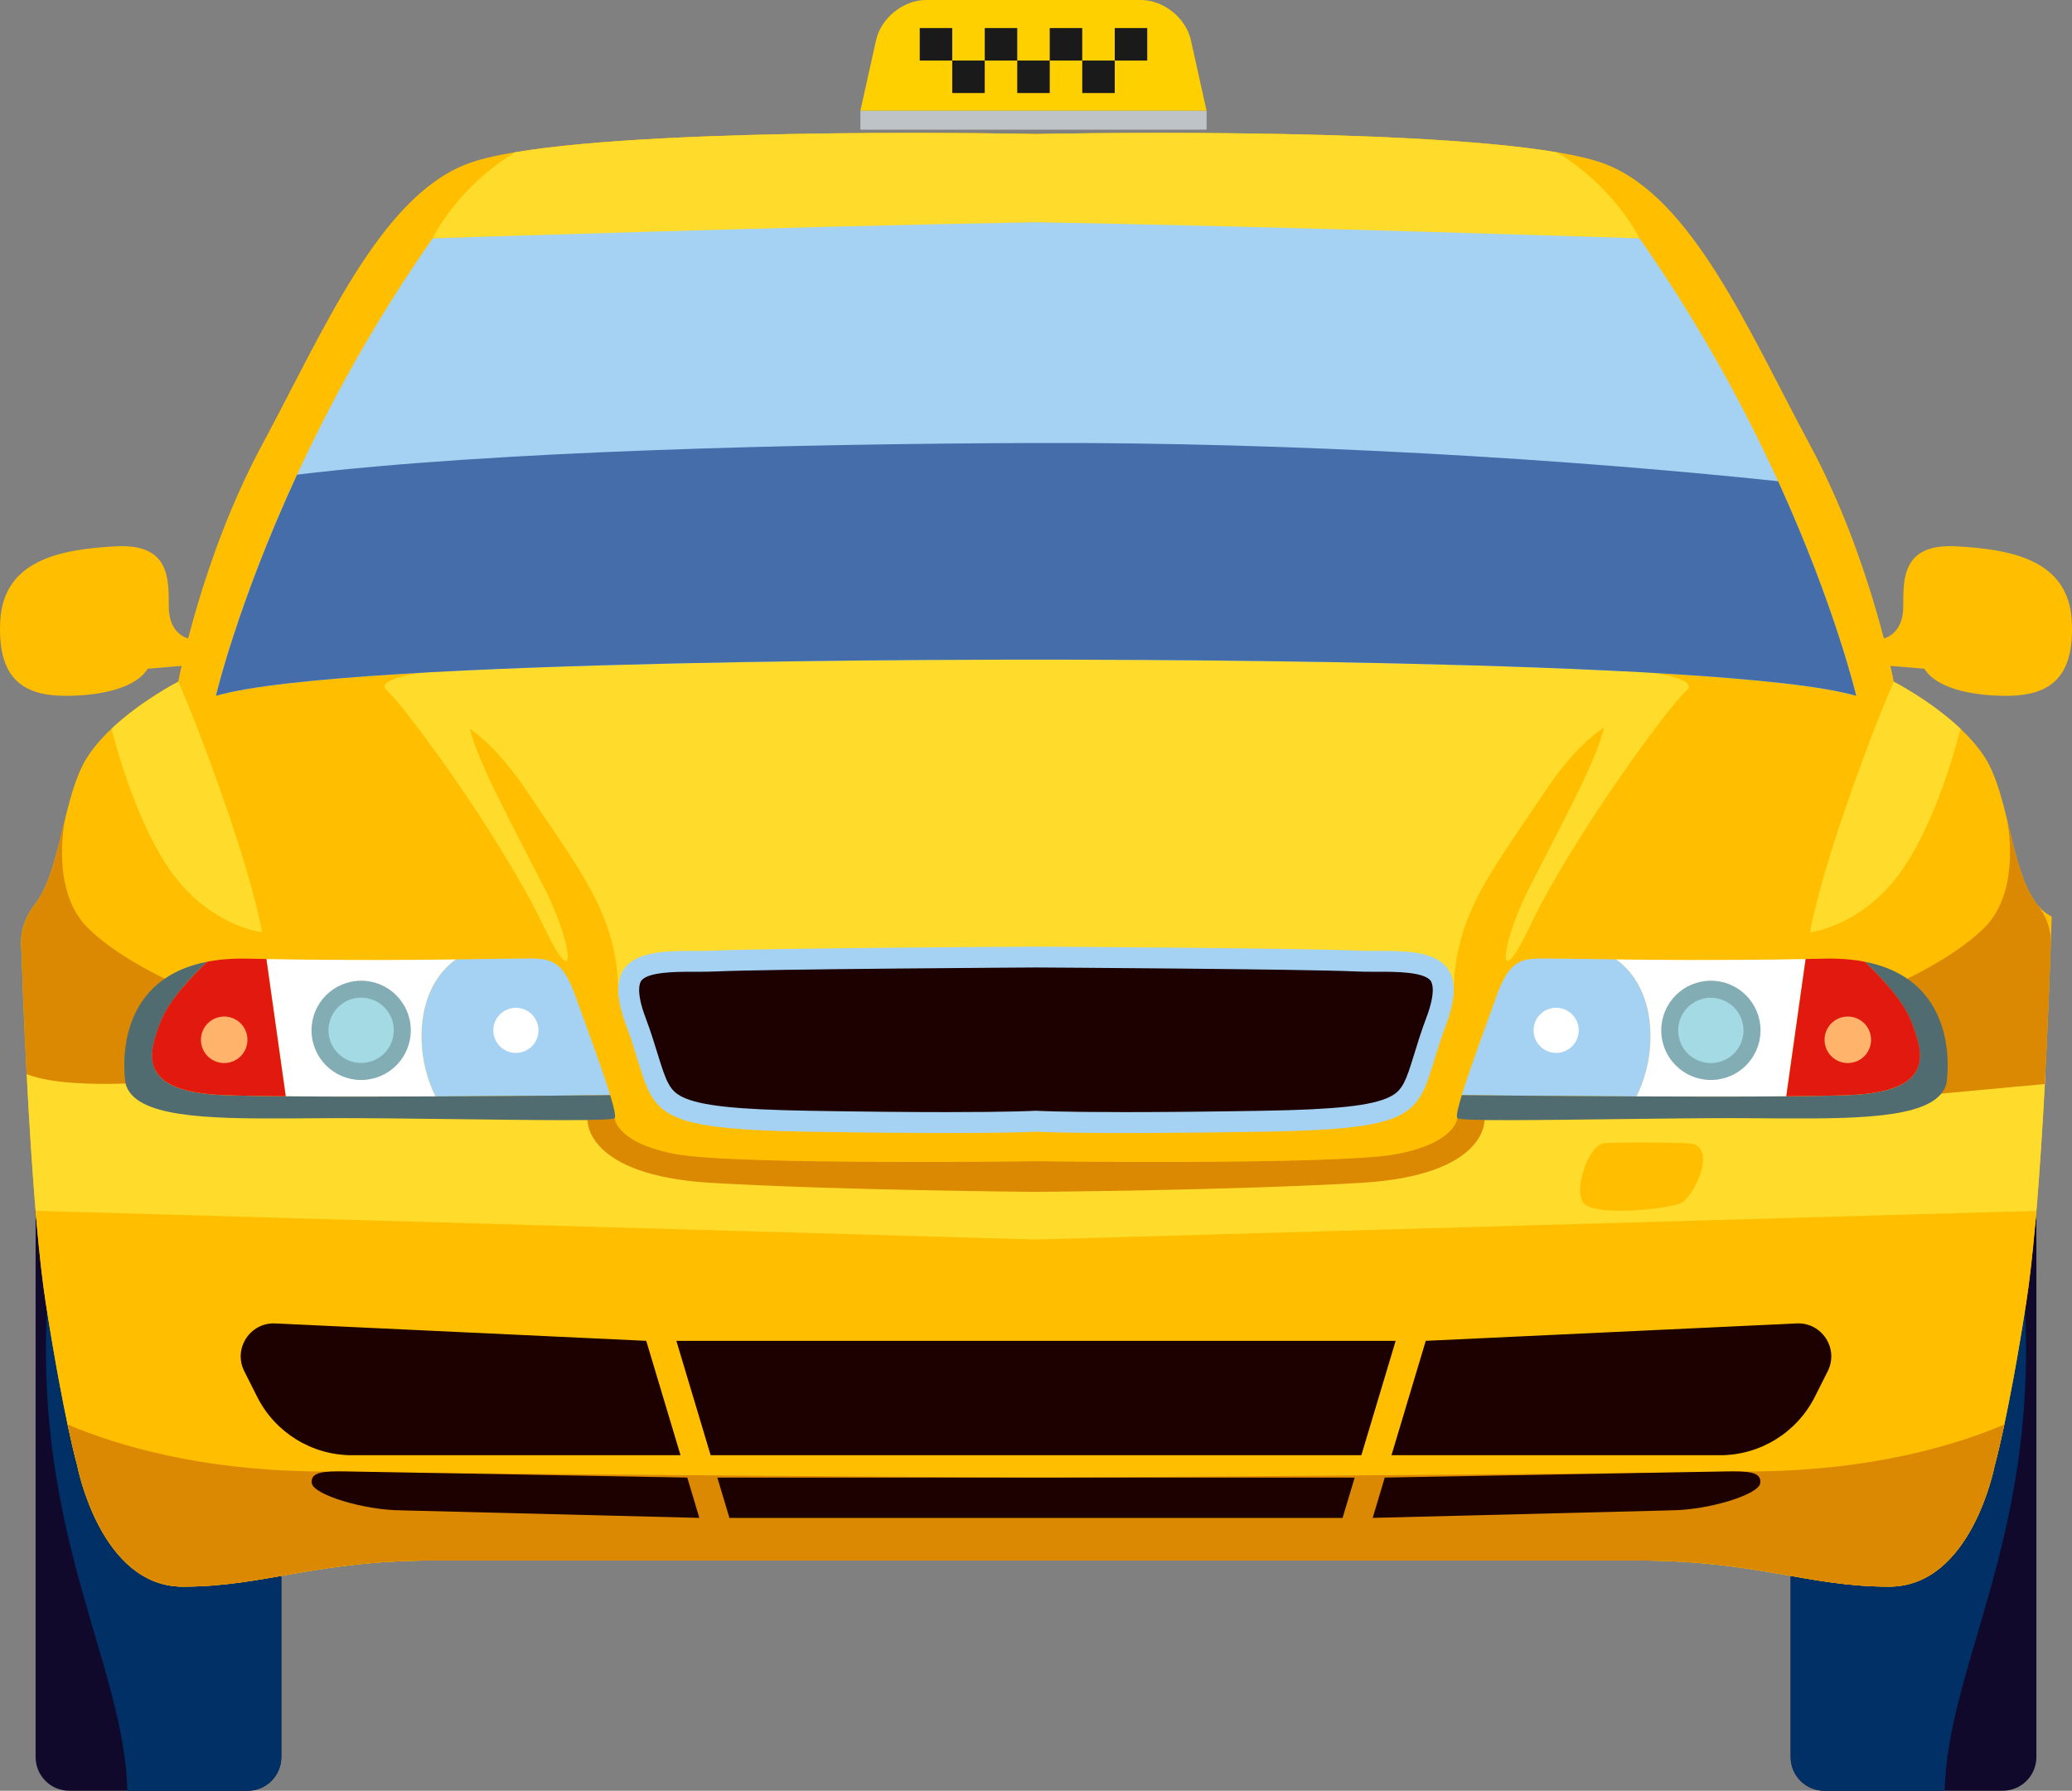 <?xml version="1.0" encoding="UTF-8"?> <svg xmlns="http://www.w3.org/2000/svg" id="_Слой_2" data-name="Слой 2" viewBox="0 0 570.16 492.78"><rect x="0" y="0" width="570.16" height="492.78" fill="#808080" stroke="none"/> <defs> <style> .cls-1 { fill: #82adb5; } .cls-1, .cls-2, .cls-3, .cls-4, .cls-5, .cls-6, .cls-7, .cls-8, .cls-9, .cls-10, .cls-11, .cls-12, .cls-13, .cls-14, .cls-15, .cls-16, .cls-17 { stroke-width: 0px; } .cls-2 { fill: #bdc3c7; } .cls-3 { fill: #db8802; } .cls-4 { fill: #ffbf00; } .cls-5 { fill: #e1190f; } .cls-6 { fill: #1a1a1a; } .cls-7 { fill: #a3dae3; } .cls-8 { fill: #516c70; } .cls-9 { fill: #ffd000; } .cls-10 { fill: #ffb36b; } .cls-11 { fill: #fff; } .cls-12 { fill: #1d0000; } .cls-13 { fill: #a5d2f3; } .cls-14 { fill: #ffdc2b; } .cls-15 { fill: #446daa; } .cls-16 { fill: #003066; } .cls-17 { fill: #10092b; } </style> </defs> <g id="Layer_1" data-name="Layer 1"> <g> <path class="cls-17" d="m77.41,314.38v169.13c0,5.12-4.15,9.27-9.27,9.27H19.07c-5.12,0-9.27-4.15-9.27-9.27v-169.13h67.61Z"></path> <path class="cls-16" d="m77.41,317.69v165.82c0,5.12-4.15,9.27-9.27,9.27h-33.1c-.82-34.37-25.23-69-22.13-132.35l-.26-42.73h64.77Z"></path> <path class="cls-17" d="m502.03,314.38h49.06c5.12,0,9.28,4.16,9.28,9.28v169.12h-67.62v-169.12c0-5.12,4.16-9.28,9.28-9.28Z" transform="translate(1053.11 807.16) rotate(180)"></path> <path class="cls-16" d="m492.75,317.69v165.82c0,5.12,4.15,9.27,9.27,9.27h33.1c.82-34.37,25.23-69,22.13-132.35l.26-42.73h-64.77Z"></path> <path class="cls-4" d="m552.18,225.09c-.06-.25-.11-.48-.16-.67-1.48-5.95-3.13-11.64-5.65-15.7-1.82-2.93-4.26-5.69-6.9-8.19-8.19-7.73-18.36-12.93-18.36-12.93,0,0-6.2-33.82-23.05-65.15-16.85-31.33-32.36-68.08-56.32-77.3-3.28-1.27-7.87-2.35-13.4-3.27h-.03c-42.91-7.18-143.23-5.01-143.23-5.01,0,0-100.31-2.16-143.23,5h-.03c-5.53.93-10.12,2.01-13.4,3.28-23.96,9.21-39.46,45.96-56.32,77.3-16.85,31.33-23.05,65.15-23.05,65.15,0,0-10.17,5.2-18.36,12.93-2.65,2.5-5.08,5.26-6.9,8.19-2.52,4.06-4.16,9.75-5.65,15.7-.05.18-.1.41-.16.67-2.23,9.01-4.19,18.5-8.41,23.8-2.46,3.1-3.9,6.88-3.76,10.84.27,7.88.77,21.15,1.52,35.87.05.9.09,1.79.15,2.7.61,11.5,1.37,23.73,2.31,34.89h0c.12,1.32.22,2.62.33,3.9.74,8.16,1.55,15.59,2.48,21.53,4.97,31.88,8.7,44.86,8.7,44.86,0,0,6.35,33.13,28.99,33.13s36.31-7.18,69.16-7.18h331.24c32.85,0,46.53,7.18,69.16,7.18s28.99-33.13,28.99-33.13c0,0,3.73-12.97,8.7-44.86.93-5.95,1.75-13.38,2.48-21.53.11-1.28.22-2.58.33-3.89h0c.94-11.17,1.7-23.4,2.31-34.9.06-.91.1-1.81.15-2.7,1.21-23.57,1.76-43.4,1.76-43.4-7.17-3.4-9.57-15.64-12.41-27.11Z"></path> <path class="cls-3" d="m51.4,272.08l-11.04,29.26-32.87-3.04c-.06-.91-.1-1.81-.15-2.7-.75-14.72-1.25-27.99-1.52-35.87-.13-3.96,1.3-7.74,3.76-10.84,4.21-5.3,6.18-14.79,8.41-23.8-1.02,4.7-3.07,20.99,6.08,30.15,9.66,9.66,27.33,16.84,27.33,16.84Z"></path> <path class="cls-4" d="m68.52,166.9s-15.2,2.56-16.72,8.79c0,0-5.36-1.06-5.36-8.79s.28-17.39-14.63-16.56c-14.91.83-30.92,3.59-31.75,20.7-.83,17.12,7.73,20.7,19.32,20.43,11.59-.28,18.77-3.31,21.26-7.45l9.33-.78s-.36,4.92,3.57,15.21c0,0,7.8-1.46,14.98-31.55Z"></path> <path class="cls-14" d="m438.43,177.11l-153.35,2.21-153.35-2.21s-9.8,4.14-8.97,14.35,7.04,3.59,22.57,26.78c15.53,23.19,24.75,34,24.9,56.34h229.7c.15-22.34,9.38-33.15,24.9-56.34,15.53-23.19,21.74-16.56,22.57-26.78.83-10.21-8.97-14.35-8.97-14.35Z"></path> <path class="cls-3" d="m401.02,307.69s-.41,6.9-16.98,9.94c-16.56,3.04-98.97,1.93-98.97,1.93,0,0-82.4,1.1-98.97-1.93-16.56-3.04-16.98-9.94-16.98-9.94l-11.73-1.93,1.38,16.04,29.81,6.04,96.48,1.79,96.48-1.79,29.81-6.04,1.38-16.04-11.73,1.93Z"></path> <path class="cls-4" d="m107.99,331.29c-3.49-.99-11.32-16.43-2.21-16.7,9.11-.28,18.5-.28,22.91,0,4.42.28,8.83,13.53,5.52,16.7-3.31,3.17-19.88,1.79-26.23,0Z"></path> <path class="cls-13" d="m167.92,301.36c-5.36.05-25.95.26-48.1.36-2.07-4.22-3.73-9.57-3.82-15.94-.18-13.62,6.56-19.77,9.45-21.77,7.33-.1,12.64-.21,15.94-.21,9.11,0,12.84-1.24,16.98,10.35,2.81,7.86,7.32,19.89,9.55,27.21Z"></path> <path class="cls-14" d="m535.6,298.16c-38.1-1.24-127.12,10.08-127.12,10.08,0,0,.83,15.18-33.95,17.25s-89.44,2.48-89.44,2.48c0,0-54.66-.41-89.44-2.48s-33.95-17.25-33.95-17.25c0,0-89.03-11.32-127.12-10.08-14.57.47-22.72-.81-27.23-2.57.71,13.62,1.63,28.47,2.8,41.49,75.78,14.91,140.79,10.35,193.77,9.94s81.18,0,81.18,0c0,0,28.2-.41,81.18,0s117.99,4.97,193.77-9.94c1.16-13.02,2.08-27.87,2.8-41.49-4.51,1.76-12.65,3.04-27.23,2.57Z"></path> <path class="cls-11" d="m116,285.78c.09,6.37,1.75,11.72,3.82,15.94-14.3.07-29.25.08-41.19-.03l-5.33-37.78c22.79.4,40.17.26,52.15.1-2.9,2-9.64,8.16-9.45,21.77Z"></path> <path class="cls-8" d="m169.14,307.69c-.85.85-22.68.53-45.53.25-10.36-.13-20.92-.25-29.84-.25-4.82,0-9.63.05-14.29.08-22.95.11-42.52-.31-44.93-9.6,0,0-4.98-28.2,22.49-33.52-3.81,3.59-10.44,10.41-12.76,16.33-3.31,8.49-7.04,19.39,16.98,20.36,4.21.17,10.25.28,17.36.34,11.94.12,26.89.1,41.19.03,22.15-.09,42.74-.31,48.1-.36,1.07,3.5,1.62,5.92,1.22,6.33Z"></path> <path class="cls-5" d="m78.63,301.68c-7.11-.07-13.15-.17-17.36-.34-24.02-.97-20.29-11.87-16.98-20.36,2.31-5.92,8.95-12.74,12.76-16.33,3.22-.63,6.88-.94,11.05-.85,1.76.03,3.5.07,5.2.1l5.33,37.78Z"></path> <path class="cls-4" d="m285.08,341.09l-275.28-7.9h0c.12,1.32.22,2.62.33,3.9.74,8.16,1.55,15.59,2.48,21.53,2.37,15.23,4.46,26.14,5.99,33.39,1.69,7.93,2.7,11.47,2.7,11.47,0,0,6.35,33.13,28.99,33.13s36.31-7.18,69.16-7.18h331.24c32.85,0,46.53,7.18,69.16,7.18s28.99-33.13,28.99-33.13c0,0,3.73-12.97,8.7-44.86.93-5.95,1.75-13.38,2.48-21.53.11-1.28.22-2.58.33-3.89h0s-275.28,7.89-275.28,7.89Z"></path> <path class="cls-12" d="m96.87,400.44h90.39l-9.43-31.47-102.08-4.79c-6.94-.33-11.66,6.95-8.53,13.15l3.54,7.04c4.97,9.86,15.06,16.08,26.1,16.08Z"></path> <path class="cls-3" d="m484.39,404.89c-57.27.89-199.31,1.71-199.31,1.71,0,0-142.04-.83-199.31-1.71-30.81-.47-53.13-6.97-67.16-12.88,1.69,7.93,2.7,11.47,2.7,11.47,0,0,6.35,33.13,28.99,33.13s36.31-7.18,69.16-7.18h331.24c32.85,0,46.53,7.18,69.16,7.18s28.99-33.13,28.99-33.13c0,0,1.01-3.54,2.7-11.47-14.03,5.91-36.35,12.41-67.16,12.88Z"></path> <path class="cls-12" d="m110.48,415.62l81.96,2.07-3.32-11.09-93.68-1.69c-6.41-.11-10.09.1-9.63,3.26.46,3.16,14.48,7.44,24.67,7.44Z"></path> <path class="cls-14" d="m72.11,256.55s-12.7-1.45-23.19-14.29c-11.64-14.24-18.22-41.73-18.22-41.73,8.19-7.73,18.36-12.93,18.36-12.93,0,0,5.94,13.25,13.66,35.89,7.73,22.64,9.39,33.06,9.39,33.06Z"></path> <path class="cls-10" d="m55.29,286.13c0-3.53,2.86-6.4,6.4-6.4s6.4,2.86,6.4,6.4-2.86,6.4-6.4,6.4-6.4-2.86-6.4-6.4Z"></path> <circle class="cls-1" cx="99.38" cy="283.53" r="13.66"></circle> <circle class="cls-7" cx="99.38" cy="283.53" r="8.99" transform="translate(-199.4 315.11) rotate(-76.72)"></circle> <path class="cls-11" d="m135.75,283.53c0-3.43,2.78-6.21,6.21-6.21s6.21,2.78,6.21,6.21-2.78,6.21-6.21,6.21-6.21-2.78-6.21-6.21Z"></path> <path class="cls-3" d="m518.76,272.08l11.04,29.26,32.87-3.04c.06-.91.1-1.81.15-2.7.75-14.72,1.25-27.99,1.52-35.87.13-3.96-1.3-7.74-3.76-10.84-4.21-5.3-6.18-14.79-8.41-23.8,1.02,4.7,3.07,20.99-6.08,30.15-9.66,9.66-27.33,16.84-27.33,16.84Z"></path> <path class="cls-14" d="m428.34,41.89h-.03c-42.91-7.18-143.23-5.01-143.23-5.01,0,0-100.31-2.16-143.23,5h-.03c-16.15,9.72-22.79,23.71-22.79,23.71l166.05-4.43,166.05,4.43s-6.64-13.99-22.79-23.69Z"></path> <path class="cls-4" d="m501.65,166.9s15.2,2.56,16.72,8.79c0,0,5.36-1.06,5.36-8.79s-.28-17.39,14.63-16.56c14.91.83,30.92,3.59,31.75,20.7.83,17.12-7.73,20.7-19.32,20.43-11.59-.28-18.77-3.31-21.26-7.45l-9.33-.78s.36,4.92-3.57,15.21c0,0-7.8-1.46-14.98-31.55Z"></path> <path class="cls-13" d="m510.76,191.47c-35.89-10.49-225.67-9.94-225.67-9.94,0,0-189.79-.55-225.67,9.94,0,0,5.96-25.45,22.33-60.86,9.02-19.52,21.21-42.06,37.3-65.02,0,0,100.76-3.32,166.05-4.43,65.29,1.1,166.05,4.43,166.05,4.43,16.6,23.68,29.03,46.91,38.14,66.84,15.72,34.45,21.49,59.04,21.49,59.04Z"></path> <path class="cls-13" d="m373.56,261.59c-14.08-.68-88.48-1.1-88.48-1.1,0,0-74.39.42-88.48,1.1-12.03.58-33.26-3.17-24.36,20.43,8.9,23.6,1.45,28.57,50.31,29.4,48.86.83,62.53,0,62.53,0,0,0,13.66.83,62.53,0,48.86-.83,41.41-5.8,50.31-29.4,8.9-23.6-12.34-19.85-24.36-20.43Z"></path> <path class="cls-12" d="m309.68,306.03c-18.01,0-24.2-.35-24.26-.36l-.34-.02-.35.02c-.06,0-6.24.36-24.25.36-10.72,0-23.45-.12-37.83-.37-20.15-.34-29.92-1.4-34.83-3.78-3.59-1.74-4.5-4.23-6.84-11.82-.9-2.92-1.91-6.23-3.36-10.08-2.66-7.07-1.59-9.47-1.2-10.04,1.75-2.53,9.74-2.53,14.03-2.53h1.56c1.58,0,3.26,0,4.86-.08,13.8-.67,87.49-1.09,88.23-1.1.68,0,74.36.43,88.16,1.1,1.6.08,3.27.08,4.86.08h1.56c4.29,0,12.28,0,14.03,2.53.39.57,1.47,2.97-1.19,10.04-1.45,3.85-2.47,7.16-3.36,10.08-2.33,7.6-3.24,10.08-6.83,11.82-4.91,2.38-14.68,3.44-34.83,3.78-14.38.24-27.1.37-37.82.37h0Z"></path> <path class="cls-4" d="m462.17,331.29c3.49-.99,11.32-16.43,2.21-16.7-9.11-.28-18.5-.28-22.91,0-4.42.28-8.83,13.53-5.52,16.7,3.31,3.17,19.88,1.79,26.23,0Z"></path> <path class="cls-13" d="m402.24,301.36c5.36.05,25.95.26,48.1.36,2.07-4.22,3.73-9.57,3.82-15.94.18-13.62-6.56-19.77-9.45-21.77-7.33-.1-12.64-.21-15.94-.21-9.11,0-12.84-1.24-16.98,10.35-2.81,7.86-7.32,19.89-9.55,27.21Z"></path> <path class="cls-11" d="m454.16,285.78c-.09,6.37-1.75,11.72-3.82,15.94,14.3.07,29.25.08,41.19-.03l5.33-37.78c-22.79.4-40.17.26-52.15.1,2.9,2,9.64,8.16,9.45,21.77Z"></path> <path class="cls-8" d="m401.02,307.69c.85.85,22.68.53,45.53.25,10.36-.13,20.92-.25,29.84-.25,4.82,0,9.63.05,14.29.08,22.95.11,42.52-.31,44.93-9.6,0,0,4.98-28.2-22.49-33.52,3.81,3.59,10.44,10.41,12.76,16.33,3.31,8.49,7.04,19.39-16.98,20.36-4.21.17-10.25.28-17.36.34-11.94.12-26.89.1-41.19.03-22.15-.09-42.74-.31-48.1-.36-1.07,3.5-1.62,5.92-1.22,6.33Z"></path> <path class="cls-5" d="m491.54,301.68c7.11-.07,13.15-.17,17.36-.34,24.02-.97,20.29-11.87,16.98-20.36-2.31-5.92-8.95-12.74-12.76-16.33-3.22-.63-6.88-.94-11.05-.85-1.76.03-3.5.07-5.2.1l-5.33,37.78Z"></path> <polygon class="cls-12" points="285.08 368.97 186.12 368.97 195.55 400.44 285.08 400.44 374.61 400.44 384.05 368.97 285.08 368.97"></polygon> <path class="cls-12" d="m473.29,400.44h-90.39l9.43-31.47,102.08-4.79c6.94-.33,11.66,6.95,8.53,13.15l-3.54,7.04c-4.97,9.86-15.06,16.08-26.1,16.08Z"></path> <polygon class="cls-12" points="285.08 406.61 197.4 406.61 200.72 417.7 285.08 417.7 369.44 417.7 372.77 406.61 285.08 406.61"></polygon> <path class="cls-12" d="m459.69,415.62l-81.96,2.07,3.32-11.09,93.68-1.69c6.41-.11,10.09.1,9.63,3.26-.46,3.16-14.48,7.44-24.67,7.44Z"></path> <path class="cls-14" d="m498.06,256.55s12.7-1.45,23.19-14.29c11.64-14.24,18.22-41.73,18.22-41.73-8.19-7.73-18.36-12.93-18.36-12.93,0,0-5.94,13.25-13.66,35.89-7.73,22.64-9.39,33.06-9.39,33.06Z"></path> <path class="cls-10" d="m514.87,286.13c0-3.53-2.86-6.4-6.4-6.4s-6.4,2.86-6.4,6.4,2.86,6.4,6.4,6.4,6.4-2.86,6.4-6.4Z"></path> <circle class="cls-1" cx="470.79" cy="283.53" r="13.66"></circle> <circle class="cls-7" cx="470.79" cy="283.53" r="8.99" transform="translate(-52.55 115.75) rotate(-13.28)"></circle> <circle class="cls-11" cx="428.21" cy="283.53" r="6.21"></circle> <path class="cls-14" d="m464.03,190.09c-4.35,3.6-31.18,39.91-43.05,64.8-9.18,19.25-8.25,5.97-.79-9.35,14.23-27.85,22.94-43.31,21.56-51.03,1.23-1.94-.83-9.59,4.5-9.81,7.68-.31,21.75,2.11,17.78,5.39Z"></path> <path class="cls-14" d="m106.55,190.09c4.35,3.6,31.18,39.91,43.05,64.8,9.18,19.25,8.25,5.97.79-9.35-14.23-27.85-22.94-43.31-21.56-51.03-1.23-1.94.83-9.59-4.5-9.81-7.68-.31-21.75,2.11-17.78,5.39Z"></path> <path class="cls-15" d="m510.76,191.47c-35.89-10.49-225.67-9.94-225.67-9.94,0,0-189.79-.55-225.67,9.94,0,0,5.96-25.45,22.33-60.86,54.01-6.5,138.23-8.49,203.35-8.71,70.81-.24,146.45,4.41,204.19,10.52,15.72,34.45,21.49,59.04,21.49,59.04Z"></path> </g> <g id="_2" data-name="2"> <path class="cls-9" d="m313.95,0h-59.12c-6.24,0-12.39,4.94-13.75,11.03l-4.33,19.47h95.27l-4.33-19.47c-1.35-6.09-7.51-11.03-13.75-11.03Z"></path> <rect class="cls-2" x="236.76" y="30.5" width="95.27" height="5.18"></rect> <g> <rect class="cls-6" x="306.75" y="7.72" width="8.94" height="8.94"></rect> <rect class="cls-6" x="297.81" y="16.66" width="8.94" height="8.94"></rect> <rect class="cls-6" x="288.86" y="7.72" width="8.94" height="8.94"></rect> <rect class="cls-6" x="279.92" y="16.66" width="8.94" height="8.94"></rect> <rect class="cls-6" x="270.98" y="7.72" width="8.94" height="8.94"></rect> <rect class="cls-6" x="262.03" y="16.66" width="8.94" height="8.94"></rect> <rect class="cls-6" x="253.09" y="7.72" width="8.94" height="8.94"></rect> </g> </g> </g> </svg> 